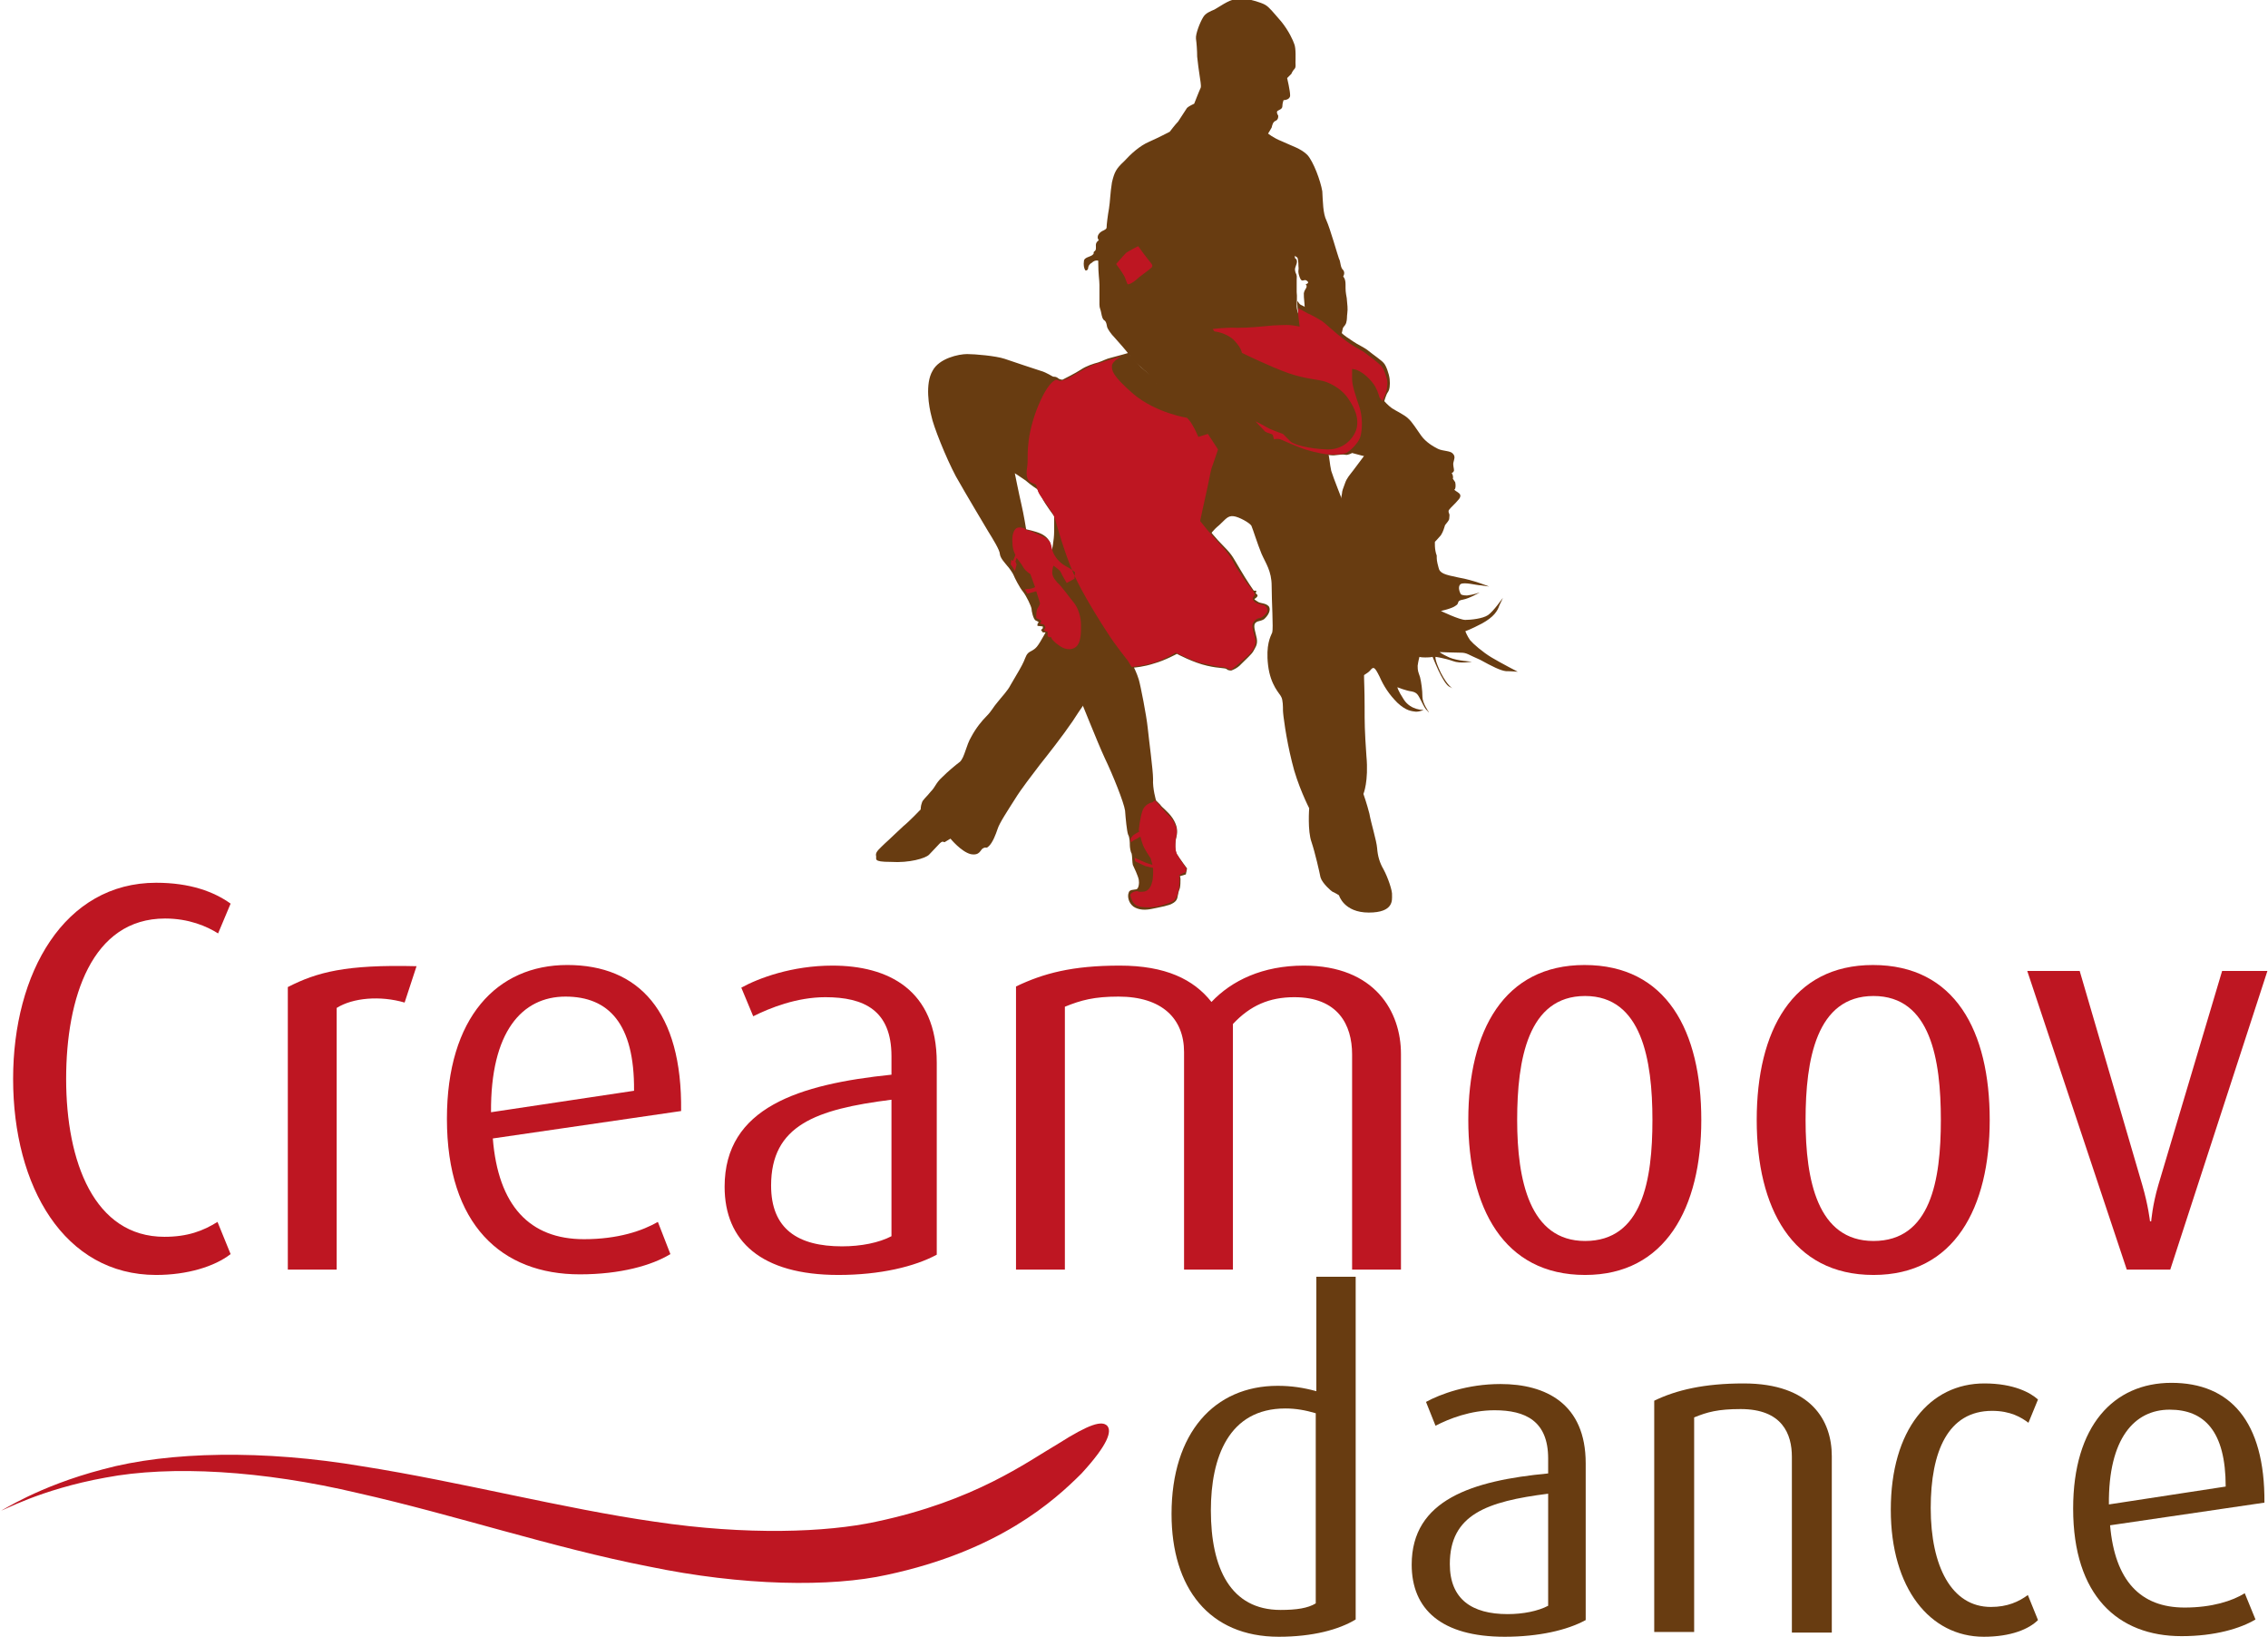 <?xml version="1.0" encoding="utf-8"?>
<!-- Generator: Adobe Illustrator 16.0.0, SVG Export Plug-In . SVG Version: 6.00 Build 0)  -->
<!DOCTYPE svg PUBLIC "-//W3C//DTD SVG 1.1//EN" "http://www.w3.org/Graphics/SVG/1.1/DTD/svg11.dtd">
<svg version="1.1" id="Creamoovdance" xmlns="http://www.w3.org/2000/svg" xmlns:xlink="http://www.w3.org/1999/xlink" x="0px"
	 y="0px" width="380.6px" height="274.6px" viewBox="223 131 380.6 274.6" style="enable-background:new 223 131 380.6 274.6;"
	 xml:space="preserve">
<style type="text/css">
<![CDATA[
	.st0{fill:#BE1622;}
	.st1{fill:#683C11;}
]]>
</style>
<g>
	<g>
		<g>
			<path class="st0" d="M249.2,344.9c-15.4,0-24-14.8-24-32.9c0-17.8,8.6-32.9,24-32.9c5.7,0,9.7,1.5,12.5,3.5l-2.1,5
				c-1.9-1.2-4.9-2.5-8.9-2.5c-12.3,0-16.6,13.3-16.6,26.9c0,13.9,4.7,26.5,16.5,26.5c3.9,0,6.5-1,8.9-2.5l2.2,5.4
				C259,343.5,254.4,344.9,249.2,344.9z"/>
			<path class="st0" d="M290.9,299.2c-4.1-1.2-8.7-0.8-11.4,0.9V344h-8.2v-47.4c4.9-2.5,9.7-3.8,21.6-3.5L290.9,299.2z"/>
			<path class="st0" d="M305.7,322c0.9,11.3,6.2,16.9,15.3,16.9c5.7,0,9.8-1.4,12.4-2.9l2.1,5.4c-3.1,1.9-8.4,3.4-15.2,3.4
				c-13.1,0-22.3-8.3-22.3-26.1c0-17,8.4-25.8,20.2-25.8c12,0,19.3,7.8,19.1,24.5L305.7,322z M317.9,298.2
				c-7.3,0-12.6,5.9-12.5,19.4l24-3.6C329.5,302.7,325.1,298.2,317.9,298.2z"/>
			<path class="st0" d="M363.7,344.9c-13,0-19.1-5.7-19.1-14.8c0-13.3,12.5-17.2,28-18.8v-3.1c0-7.7-4.6-9.9-11.1-9.9
				c-4.8,0-9.3,1.8-12.1,3.2l-2-4.8c2.9-1.6,8.5-3.7,15.3-3.7c9.3,0,17.5,4,17.5,16.3v32.2C376.5,343.5,370.7,344.9,363.7,344.9z
				 M372.6,315.5c-12.7,1.6-20.2,4.3-20.2,14.4c0,7.3,4.5,10.2,11.9,10.2c3.2,0,6.2-0.6,8.3-1.7V315.5z"/>
			<path class="st0" d="M449.9,344v-36.1c0-5-2.4-9.6-9.7-9.6c-4.2,0-7.4,1.4-10.3,4.5V344h-8.2v-36.5c0-5.6-3.7-9.3-11-9.3
				c-4.1,0-6.3,0.6-9,1.7V344h-8.2v-47.5c4.6-2.2,9.4-3.5,17.4-3.5c7.7,0,12.4,2.3,15.4,6.1c3.4-3.6,8.6-6.1,15.5-6.1
				c12,0,16.3,7.8,16.3,14.8V344H449.9L449.9,344z"/>
			<path class="st0" d="M489,344.9c-13.7,0-19.6-11.3-19.6-26c0-15,6-26,19.5-26c13.8,0,19.6,11.1,19.6,26
				C508.5,333.6,502.5,344.9,489,344.9z M489,298.1c-9.6,0-11.4,10.7-11.4,20.8s2.1,20.3,11.4,20.3c9.6,0,11.3-10.2,11.3-20.3
				S498.5,298.1,489,298.1z"/>
			<path class="st0" d="M537.4,344.9c-13.7,0-19.6-11.3-19.6-26c0-15,6-26,19.5-26c13.8,0,19.6,11.1,19.6,26
				C556.9,333.6,551,344.9,537.4,344.9z M537.4,298.1c-9.6,0-11.4,10.7-11.4,20.8s2,20.3,11.4,20.3c9.6,0,11.3-10.2,11.3-20.3
				S547,298.1,537.4,298.1z"/>
			<path class="st0" d="M587.2,344h-7.3l-16.7-50.1h8.8l10.5,35.9c1,3.4,1.3,6.1,1.3,6.1h0.2c0,0,0.2-2.7,1.2-6.1l10.7-35.9h7.6
				L587.2,344z"/>
		</g>
	</g>
	<g>
		<g>
			<path class="st1" d="M437.6,405.6c-11.7,0-18-8.2-18-20.6c0-13.6,7.2-21.5,17.8-21.5c2.3,0,4.3,0.3,6.5,0.9v-19.2h6.6v57.5
				C447.7,404.4,443.3,405.6,437.6,405.6z M443.8,368.1c-1.7-0.5-3.3-0.8-5.1-0.8c-9.5,0-12.5,8.2-12.5,17.1
				c0,9.7,3.3,16.7,11.7,16.7c2.7,0,4.6-0.3,5.9-1.1V368.1z"/>
			<path class="st1" d="M475.5,405.6c-10.6,0-15.6-4.6-15.6-12.1c0-10.9,10.2-14.1,22.9-15.3v-2.5c0-6.3-3.8-8.1-9-8.1
				c-4,0-7.6,1.4-9.9,2.6l-1.6-4c2.4-1.3,6.9-3,12.5-3c7.6,0,14.3,3.3,14.3,13.3v26.3C486,404.5,481.2,405.6,475.5,405.6z
				 M482.8,381.6c-10.3,1.3-16.5,3.5-16.5,11.8c0,5.9,3.7,8.4,9.7,8.4c2.6,0,5.1-0.5,6.8-1.4V381.6L482.8,381.6z"/>
			<path class="st1" d="M523.7,404.8v-29.4c0-3.8-1.6-8-8.6-8c-3.8,0-5.6,0.5-7.8,1.4v36h-6.7V366c3.7-1.8,8.4-2.9,15-2.9
				c11.4,0,14.8,6.3,14.8,12.2v29.6H523.7z"/>
			<path class="st1" d="M555.9,405.6c-9,0-15.6-8.1-15.6-21.3c0-13.5,6.6-21.2,15.7-21.2c5,0,7.8,1.6,9,2.7l-1.6,3.9
				c-1.2-0.9-3-2-6.1-2c-7.4,0-10.3,6.8-10.3,16.3c0,9.8,3.5,16.6,10.1,16.6c2.8,0,4.7-0.9,6.2-2l1.7,4.2
				C563.5,404.3,560.5,405.6,555.9,405.6z"/>
			<path class="st1" d="M577.1,386.9c0.8,9.3,5.1,13.8,12.5,13.8c4.6,0,8-1.1,10.1-2.4l1.8,4.4c-2.5,1.5-6.8,2.8-12.4,2.8
				c-10.7,0-18.2-6.8-18.2-21.4c0-13.9,6.8-21.1,16.5-21.1c9.8,0,15.7,6.4,15.6,20.1L577.1,386.9z M587.1,367.5
				c-5.9,0-10.3,4.8-10.2,15.9l19.6-3C596.5,371.1,592.9,367.5,587.1,367.5z"/>
		</g>
	</g>
	<g>
		<g>
			<path class="st0" d="M404.5,378.2c4.5-4.9,5.1-7.1,4.3-8c-0.9-0.9-3-0.3-8.2,3c-5.3,3.1-14,9.6-30.6,13.1
				c-8.3,1.8-21.7,2.3-37.1,0c-15.4-2.2-32.6-6.7-49.1-9.3c-16.5-2.8-32.5-2.5-43.5,0.5c-11.1,2.9-17.1,7.1-17.1,6.9
				c0.1,0.2,6.4-3.5,17.5-5.5c11-2.1,26.4-1.2,42.4,2.6c16,3.6,32.8,9.2,48.7,12.3c15.8,3.3,30.7,3.5,40.1,1.4
				C390.6,391.2,399.9,382.8,404.5,378.2z"/>
		</g>
	</g>
	<g>
		<path class="st1" d="M435.8,153.4c0,0,0.4-0.6,0.6-1c0.1-0.4,0.2-0.9,0.6-1.1c0.6-0.2,0.5-0.9,0.5-0.9s-0.4-0.6-0.1-0.8
			c0.3-0.2,0.8-0.3,0.8-0.8c0-0.5,0.2-1,0.2-1s1.1,0,1.1-0.8c0-0.8-0.5-2.9-0.5-2.9l0.7-0.7c0,0,0.2-0.5,0.5-0.8
			c0.3-0.3,0.2-0.6,0.2-1.1s0.1-2.4-0.2-3.1c-0.2-0.6-0.9-2.2-2.2-3.8c-1.4-1.6-2-2.4-2.7-2.8c-0.7-0.4-2.5-0.9-2.9-0.9
			c-0.4,0-1.1-0.1-2.1,0c-1,0-2.9,1.4-3.5,1.7c-0.7,0.3-1.5,0.6-1.9,1.3c-0.5,0.8-1.3,2.8-1.2,3.6c0.1,0.7,0.2,2,0.2,3
			c0.1,1.1,0.3,2.4,0.4,3.1c0.1,0.8,0.3,1.7,0.2,2.1c-0.2,0.4-1.1,2.7-1.1,2.7s-0.9,0.4-1.2,0.7c-0.2,0.3-1.1,1.7-1.5,2.3
			c-0.5,0.5-1.4,1.7-1.4,1.7s-1.9,1-3.5,1.7c-1.6,0.7-3,2-4.2,3.3c-1.3,1.2-1.6,1.8-2,3.5c-0.3,1.8-0.3,3.2-0.5,4.4
			c-0.2,1.1-0.4,2.7-0.4,3.2c0,0.5-1.4,3.8-1.4,5.8c0,2,0.2,3,0.2,3.8c0,0.8,0,2.8,0,3.3c0,0.6,0.2,0.8,0.3,1.4
			c0.1,0.5,0.2,1.1,0.6,1.3c0.3,0.3,0.3,0.7,0.4,1.1c0.1,0.3,0.6,1.1,1.3,1.8c0.7,0.8,1.9,2.1,2.6,3.1c0.7,1,3.6,3.3,3.9,3.9
			c0.3,0.6,2.2,3.8,2.6,4.2c0.4,0.5,6,6.9,6,8.8s-0.8,5.8-1.1,7.4s-0.3,3.3,0.2,4c0.3,0.8,1.2,1.5,1.2,1.5l0.6,0.1
			c0,0,0.4-0.7,1.5-1.6c1.1-1,1.4-1.6,2.4-1.5c0.9,0.1,2.7,1.1,3,1.6c0.3,0.7,1,3,1.7,4.7c0.7,1.6,1.7,2.9,1.7,5.4
			c0,2.6,0.3,7.1,0.1,7.8c-0.3,0.7-1.1,2.1-0.7,5.5c0.4,3.4,2,4.8,2.2,5.3c0.3,0.5,0.3,1.7,0.3,2.3c0,0.6,0.5,4.6,1.5,8.6
			c0.9,3.9,2.9,7.8,2.9,7.8s-0.3,3.8,0.4,5.7c0.6,1.8,1.3,4.9,1.5,5.9c0.3,1,1.8,2.3,2,2.4c0.3,0.1,1.1,0.6,1.1,0.6s0.8,2.9,5,2.9
			c4.2,0,3.9-2.1,3.9-2.9c0.1-0.7-0.7-3-1.4-4.3c-0.7-1.2-1-2.3-1.1-3.6c-0.1-1.3-1-4.1-1.3-5.8c-0.4-1.6-1-3.3-1-3.3
			s0.9-2.1,0.5-6.4c-0.3-4.3-0.3-5.5-0.3-8.3c0-2.9-0.1-4.1-0.1-5.5s0-5.6,0-5.6s-2.3-19.8-3.1-22s-2-5.1-2.4-6.4
			c-0.3-1.4-0.2-1.7-0.6-3.5c-0.3-1.7,1-16.1,1.6-17.6c0.6-1.5,0.8-2,0.9-2.6s0.3-0.4,0.6-1.1c0.2-0.7,0.1-1,0.2-1.7
			c0.1-0.7,0-1.4-0.1-2.5c-0.2-1.1-0.2-1.2-0.2-2.3c0-1-0.4-1.3-0.4-1.3s0.4-0.6,0-1.1c-0.5-0.4-0.4-1.4-0.7-1.9
			c-0.2-0.5-1.5-5.1-2.1-6.4c-0.6-1.2-0.6-3.2-0.7-4.9c-0.3-1.8-1.5-5-2.5-6.1c-1.1-1.1-2.6-1.5-4.3-2.3
			C436.6,154.1,435.8,153.4,435.8,153.4L435.8,153.4z M440.3,174.3v-0.4c0,0,0.2,0.2,0.4,0.3c0.1,0.1,0.2,0.7,0.2,1.5
			c0.1,0.7-0.2,0.7,0.2,1.8c0.4,1.1,0.7,0.2,1.2,0.6c0.6,0.4-0.2,0.6-0.2,0.6s0.3,0.2,0.1,0.6c-0.2,0.4-0.3,0.4-0.4,0.9
			c0,0.4,0,0.8,0.1,1.7c0.1,0.9,0,1,0,1.5c-0.1,0.5-0.7,0.7-0.9,0.5c-0.2-0.3-0.4-1.1-0.4-1.5c0-0.3,0.1-1.8,0-2.4c0-0.6,0-1.4,0-2
			s0.1-0.7-0.2-1.3c-0.2-0.7,0-0.8,0.2-1.5C440.8,174.5,440.3,174.3,440.3,174.3L440.3,174.3z M399,236.1c0,0-1.4,2.7-2,3.4
			c-0.6,0.7-1.1,0.7-1.5,1.1c-0.4,0.4-0.5,1.1-1,2c-0.4,0.8-1.4,2.4-1.9,3.3c-0.5,1-1.5,2-2.2,2.9c-0.7,0.8-1,1.5-1.8,2.3
			s-1.8,2-2.6,3.5c-0.9,1.5-1.1,3.4-1.9,4.2c-0.8,0.6-2,1.6-3,2.6c-1.1,1-1.1,1.6-1.9,2.4c-0.7,0.9-1.4,1.4-1.5,1.9
			c-0.2,0.5-0.2,1.1-0.2,1.1s-1.9,2-2.9,2.8c-1,0.9-2.3,2.2-3.1,2.9c-0.8,0.8-1.6,1.4-1.5,2c0.2,0.6-0.7,1.1,2.5,1.1
			c3.1,0.2,5.8-0.6,6.4-1.2c0.7-0.7,1.4-1.5,1.8-1.9c0.3-0.3,0.5-0.3,0.5-0.3l0.3,0.1l1-0.6c0,0,1.8,2.2,3.4,2.6
			c1.6,0.3,1.6-0.8,2.1-1c0.6-0.3,0.4,0.2,1-0.4c0.6-0.6,1.1-1.9,1.4-2.8c0.3-1,1.7-3.1,2.9-5c1.1-1.8,3-4.2,4.2-5.8
			c1.2-1.5,3.8-4.8,5.5-7.3c1.6-2.5,2.4-3.5,2.4-3.5L399,236.1z"/>
		<path class="st1" d="M463.8,221.9c0,0,0.5-0.5,1-1.1c0.4-0.6,0.6-1.4,0.7-1.7c0.3-0.4,0.7-0.8,0.7-1.1c0-0.3,0.1-0.6,0-0.8
			c-0.1-0.2-0.2-0.5,0-0.7c0.2-0.3,1.1-1.1,1.4-1.5c0.3-0.3,0.7-0.8,0.3-1.2c-0.3-0.3-1-0.6-0.8-0.7s0.2-0.8,0.1-1.2
			c-0.2-0.3-0.4-0.6-0.4-0.6s0.1-0.2,0-0.5c0-0.2-0.2-0.4-0.2-0.4s0.4-0.2,0.4-0.5c0-0.3-0.2-0.9-0.1-1.3c0.1-0.5,0.4-1-0.1-1.5
			c-0.4-0.5-1.7-0.4-2.5-0.8c-0.8-0.4-2-1.1-2.8-2.2c-0.8-1.1-1.5-2.3-2.2-2.9c-0.6-0.6-2.1-1.3-2.7-1.7c-0.7-0.5-1.3-1.2-1.3-1.2
			s0.3-1.1,0.6-1.5c0.3-0.4,0.4-1.2,0.3-2.2c-0.1-0.9-0.6-2.3-1-2.7c-0.3-0.4-1.9-1.5-2.5-2c-0.7-0.6-1.9-1.1-2.6-1.6
			c-0.7-0.5-1.6-1-2-1.5c-0.4-0.5-2.9-2.4-3.6-2.8c-0.6-0.4-2-1.1-2.5-1.5c-0.5-0.3-0.7-0.3-0.9-0.5c-0.2-0.3-0.4-0.5-0.4-0.5
			s0,1.1,0.1,1.6c0.1,0.6,0.1,1.1,0.2,1.4c0,0.2,0.1,0.7,0.1,0.7s-1.1-0.3-1.9-0.3c-0.7,0-2.3,0.2-3.2,0.3c-0.9,0.1-3.8,0.3-5.9,0.3
			c-2.1,0.1-2.8,0.2-3.1,0.3c-0.4,0-0.7,0.2-0.7,0.2s-1.5-2-2.8-3.5c-1.3-1.5-3.8-3.5-4.7-4.5c-0.8-0.9-1.9-2.2-1.9-2.2
			s0.2-0.2-0.2-0.6c-0.3-0.3-1.1-1.5-1.5-2c-0.4-0.6-0.7-1.2-0.7-1.2s0.3-1.1,0.7-2c0.5-0.9,0.8-1.5,1.1-1.9
			c0.2-0.4,0.5-0.9,0.2-1.2c-0.3-0.3-0.9-0.2-1.5,0.5c-0.7,0.7-1.3,1.5-1.5,1.7c-0.2,0.3-0.8,0.3-1.8,0.3c-1-0.1-1.3-0.4-1.6-0.5
			c-0.4-0.1-0.8-0.2-1.1,0.1c-0.2,0.3-0.6,0.6-1.1,0.8c-0.5,0.3-0.7,0.7-0.7,1c0,0.3,0.2,0.5,0.2,0.5s-0.5,0.3-0.5,0.8
			s0.1,0.9-0.3,1.1c-0.2,0.3,0.1,0.3-0.3,0.6c-0.4,0.3-1.4,0.4-1.4,1c-0.1,0.6,0,1.2,0.2,1.5c0.1,0.2,0.5,0,0.5-0.3s0.2-0.7,0.6-0.9
			c0.3-0.3,0.6-0.4,0.9-0.4c0.3,0,0.4,0.3,0.9,0.3c0.4,0,0.8,0.1,1.2,0.2c0.3,0.1,0.9,0.3,0.9,0.3s0.8,0.7,1.3,1.6
			c0.4,0.8,0.8,2,1.1,2c0.3,0,0.4,0,0.4,0s3.3,5.8,4.2,7.1c0.9,1.3,4.2,4.8,4.6,5.3c0.3,0.6,1.5,1.2,1.9,1.4c0.5,0.2,1.6,1,2.3,1.6
			c0.7,0.7,2.3,2,3.1,2.9c0.8,0.8,2.4,2.6,2.9,3c0.4,0.4,0.9,0.7,1.3,1c0.3,0.2,0.9,0.7,1.1,1c0.2,0.3,1.1,0.9,1.3,1.1
			c0.2,0.3,1.1,0.5,1.1,0.7c0.1,0.3,0,0.6,0,0.6s0.8,0,1.1,0c0.3,0,2.4,0.9,2.8,1.1c0.5,0.2,2.2,1,3.2,1.1c1.1,0.1,2,0.4,3,0.4
			c1-0.1,1.5-0.2,2-0.1c0.4,0.1,1.1-0.3,1.1-0.3s1.1,0.3,1.5,0.4c0.3,0.1,0.5,0.1,0.5,0.1s-1.2,1.6-1.8,2.4
			c-0.6,0.8-1.1,1.3-1.4,2.2c-0.3,0.8-0.5,1.3-0.5,1.7c-0.1,0.4-0.8,4.7-1.2,5.8c-0.3,1.2-0.4,3.3-0.3,4.1c0.2,0.7-0.1,2-0.1,3.8
			c0,1.8,0.4,3.5,0.3,4.5c-0.3,1-0.6,1.9-0.4,2.6c0.2,0.8,1.5,0.2,0.9,1.3c-0.7,1.1-1.4,1.2-1.1,2.3c0.3,1.1,1.5,1.5,0.3,2.4
			c-1.1,0.8-1.6,1.7-2.1,1c-0.7-0.7-0.5-1.2-0.5-1.2s-1.1,2.4,1.3,4.2c2.4,1.9,4.3,0.8,5.4,0.3c1.1-0.6,1.8-0.9,2.3-1.5
			s0.7-0.5,1.5,1.1c0.7,1.6,1.6,3,3,4.4c1.5,1.4,2.4,1.4,3.1,1.5c0.7,0,1.3-0.3,1.3-0.3s-2.1,0.1-3.3-1.7c-1.1-1.7-1.1-2.1-1.1-2.1
			s1.5,0.6,2.4,0.7c1,0.2,1.1,0.7,1.6,1.6c0.4,0.8,0.7,1.4,1,1.6c0.2,0.3,0.3,0.3,0.3,0.3s-1.1-1.5-1.1-2.6c0-1.1-0.2-2.5-0.4-3.3
			c-0.3-0.9-0.4-1-0.4-1.9c0.1-0.8,0.3-1.5,0.3-1.5s0.2,0.1,1,0.1c0.9,0,1.2-0.1,1.2-0.1s0.9,2.2,1.4,3.1c0.5,0.9,0.9,1.6,1.4,1.9
			c0.6,0.3,0.6,0.3,0.6,0.3s-0.8-0.3-2-2.6c-1.1-2.3-0.9-2.7-0.9-2.7s1.5,0.2,2.9,0.7c1.3,0.5,3.2,0.1,3.2,0.1s-2.4-0.1-3.8-0.7
			c-1.5-0.7-1.6-0.9-1.6-0.9s2.4,0.1,3.5,0.1c1.1,0,1.2,0.3,3.3,1.2c2,1.1,3.4,1.8,4.3,1.9c0.9,0,2,0.1,2,0.1s-2.9-1.5-4.4-2.4
			c-1.5-0.9-3.1-2.3-3.6-2.9c-0.5-0.7-0.8-1.5-0.8-1.5s0.9-0.3,2.8-1.3c2-1.1,2.6-2.1,2.9-3c0.4-0.8,0.6-1.3,0.6-1.3
			s-1.6,2.3-2.5,2.9c-0.9,0.6-2.9,0.8-3.8,0.8c-1,0-4.1-1.5-4.1-1.5s1.9-0.4,2.5-0.9c0.7-0.4,0-0.8,1.2-1c1.1-0.2,2.8-1.2,2.8-1.2
			s-1.1,0.4-2.1,0.5c-1.1,0-1.1-0.3-1.1-0.3s-0.6-1.1,0-1.6c0.6-0.4,2.7,0.2,3.4,0.2c0.7,0.1,1.4,0.2,1.4,0.2s-2.7-1.1-5.1-1.5
			c-2.4-0.5-3.2-0.7-3.4-1.7c-0.3-1.1-0.3-1.3-0.3-2C463.7,223.2,463.8,221.9,463.8,221.9L463.8,221.9z M412.4,190.2
			c0,0,0.2,0.4,0.7,0.9c0.6,0.6,0.7,0.7,1.4,1.5c0.7,0.7,2.5,2,2.5,2s-0.1,0.7,0.2,0.8c0.2,0.1,0.7,0.1,1.1,0.3
			c0.5,0.3,0.5,0.6,0.9,1.1c0.4,0.6,0.7,1.1,1.1,1.7c0.5,0.5,1.1,1.5,1.1,1.5s0.4,0.2,1.3,1.2c0.9,1.1,1.5,2.6,1.5,2.6
			s0.5-0.1,0.8-0.3c0.3-0.2,1-0.2,1-0.2s0.2,0.5,0.6,1.1c0.5,0.7,1.1,1.9,1.1,1.9s-1,3-1.5,4.8c-0.4,1.7-1.5,7.2-1.5,7.2
			s0.4,0.5,0.8,1.1c0.5,0.6,1.4,1.8,2.9,3.3c1.5,1.5,1.6,2,2.7,3.8c1.1,1.9,2.3,3.6,2.3,3.6s0,0,0.3,0c0.3,0,0,0.4,0,0.4
			s0,0,0.3,0.3c0.2,0.3-0.5,0.7-0.5,0.7s0,0.1,0.5,0.4c0.5,0.4,1.3,0.2,1.9,0.8c0.5,0.7-0.2,1.7-0.8,2.2c-0.7,0.4-1.1,0.2-1.5,0.7
			c-0.3,0.5,0.1,1.5,0.3,2.5c0.2,1.1-0.3,1.6-0.6,2.2c-0.3,0.5-1.2,1.3-2,2.1c-0.7,0.8-1.7,1.1-1.7,1.1s-0.5,0-0.7-0.2
			c-0.3-0.3-1.1-0.1-3.3-0.6c-2.3-0.5-5.1-2-5.1-2s-2,1.1-3.8,1.6c-1.8,0.6-3.4,0.7-3.4,0.7s0.5,1,0.8,2c0.3,1,1.3,6.1,1.5,8.1
			c0.2,2,0.9,7.1,0.9,8.6c-0.1,1.6,0.5,3.6,0.5,3.6s0.3,0.3,0.7,0.7c0.3,0.5,1.3,1.1,2.1,2.3c0.7,1.1,0.8,1.9,0.7,2.7
			c-0.2,0.8-0.5,2.4,0,3.3c0.5,0.8,1.7,2.4,1.7,2.4l-0.2,1l-1,0.3c0,0,0.1,0.2,0.1,0.5s0,1.1-0.1,1.5c-0.2,0.5-0.3,0.9-0.4,1.5
			c-0.1,0.6-0.5,0.9-0.9,1.1c-0.4,0.3-2.5,0.7-3.5,0.9c-1,0.2-2.1,0.2-3-0.4c-0.9-0.7-1-1.8-0.8-2.3c0.1-0.6,0.9-0.5,1.3-0.6
			c0.4-0.1,0.5-1.1,0.4-1.6c-0.1-0.6-0.8-2.1-1-2.5c-0.1-0.4-0.1-1.6-0.2-1.9c-0.2-0.3-0.3-1.1-0.3-1.4c0-0.3,0-1.3-0.3-1.8
			c-0.2-0.6-0.4-2.6-0.5-4c-0.2-1.4-2.1-6.1-3.4-8.8c-1.3-2.8-3.8-9.2-4.8-11.5c-1.1-2.2-3.4-7.4-3.4-7.4l-0.2-0.4l-0.8-0.7L399,238
			h-0.3l-0.4-0.4l0.3-0.2l-0.1-0.3H398l-0.3-0.4l0.3-0.3v-0.3l-0.9-0.1v-0.3l0.2-0.3c0,0,0-0.1-0.5-0.3c-0.4-0.2-0.7-1.6-0.7-2
			c-0.1-0.5-0.8-2-1.4-2.8c-0.6-0.7-1.5-2.5-1.6-2.8c-0.1-0.3-0.8-1.3-1.1-1.6c-0.3-0.4-1.1-1.2-1.2-1.9c0-0.7-1.2-2.6-2-3.9
			c-0.7-1.2-3.6-6-5.4-9.2c-1.7-3.2-3.8-8.5-4.1-10.1c-0.4-1.5-1.1-5.4,0.2-7.6c1.1-2.1,4.4-2.8,5.8-2.8c1.3,0,4.8,0.3,6.3,0.8
			c1.5,0.5,5,1.7,6,2c1.1,0.3,2,1,2.2,1c0.2,0,0.4,0,0.7,0.2c0.3,0.3,0.8,0.3,0.8,0.3s2.2-1.1,3.1-1.7c0.9-0.6,2.1-1,2.9-1.2
			c0.9-0.3,1.3-0.6,2.2-0.8C410.7,190.7,412.4,190.2,412.4,190.2L412.4,190.2z M393.3,210.4c0,0,0.7,3.5,1.1,5.2s0.8,4.2,0.8,4.2
			s1.5,0.3,2.4,0.7c0.9,0.4,1.4,1,1.6,1.5c0.2,0.6,0.3,1.4,0.3,1.4s0.4-1.7,0.4-3.3c0-1.6,0-2.5,0-2.5s-1.5-2-2-3
			c-0.6-0.9-0.8-1.5-0.8-1.5s-1.1-0.7-2-1.5C394.1,210.9,393.3,210.4,393.3,210.4z"/>
		<path class="st0" d="M426.5,186.2l0.3,0.4c0,0,2.1,0.2,3.4,1.6c1.2,1.3,1.2,2,1.2,2s4.7,2.3,7.8,3.4c3.2,1.1,5.1,1,6.4,1.5
			c1.3,0.5,2.9,1.5,3.8,3c1,1.5,1.6,3,1.3,4.6c-0.3,1.5-2,3.8-5,3.7c-3-0.1-5.7-0.8-6.2-1.4c-0.6-0.6-1.2-1.2-1.2-1.2
			s-1.8-0.6-2.7-1.1c-1-0.6-1.9-1-1.9-1s1.1,1.2,1.6,1.7c0.7,0.4,1.1,0.3,1.3,0.6c0.1,0.3,0.2,0.7,0.2,0.7s0.7-0.2,1.3,0.1
			c0.5,0.2,2,0.9,3.1,1.3c1.2,0.5,3.4,1,4.3,1.1c0.8,0.1,2.7,0.1,3.4-0.2c0.8-0.4,2-1.7,2.3-2.5c0.3-0.7,0.6-2.9,0-5
			c-0.7-2.1-1.3-3.8-1.3-4.9c0-1.1,0-1.7,0-1.7s0.7,0,1.6,0.6c0.8,0.5,1.8,1.5,2.3,2.4c0.5,0.9,0.7,1.8,0.7,1.8l0.5,0.6
			c0,0,0.3-0.7,0.5-1.2c0.2-0.5,0.4-1.5,0.3-2.3c-0.2-0.7-0.5-1.9-1.1-2.5c-0.6-0.6-2.2-1.8-2.9-2.3c-0.7-0.4-1.9-1-3.3-2.1
			c-1.5-1.1-2.8-2.4-3.6-3c-0.8-0.5-1.7-1-2.4-1.3c-0.6-0.3-1.6-0.9-1.6-0.9s-0.1,0.7,0,1.5c0.1,0.9,0.2,1.6,0.2,1.6
			s-0.4-0.1-1.1-0.2c-0.7-0.1-1.2-0.1-3.3,0c-2.1,0.2-4,0.4-6.1,0.4C428.8,185.9,426.5,186.2,426.5,186.2L426.5,186.2z M411.3,190.7
			c0,0-1.7,0.9-1.7,1.7c0,0.7-0.1,1.5,3.6,4.7c3.8,3.2,9,4,9,4s0.6,0.6,0.9,1.2c0.4,0.6,1,2,1,2l1.6-0.5l1.7,2.6
			c0,0-0.8,2.4-1.1,3.2c-0.2,0.7-0.6,3-0.9,4.2c-0.3,1.3-1,4.6-1,4.6s0.7,0.9,1.2,1.5c0.6,0.7,1.5,1.7,2.4,2.7c1,1,1.9,2.4,2.4,3.5
			c0.7,1.1,1.8,2.7,2.3,3.3c0.5,0.7,0.7,0.9,0.7,0.9l0.2,0.5c0,0-0.6,0.5-0.3,0.9c0.3,0.5,1.1,0.7,1.7,0.8c0.6,0.2,0.7,0.7,0.7,1
			c0,0.3-0.9,1.2-1.3,1.2s-1,0.4-1.2,1c-0.2,0.6,0.4,2,0.5,2.7c0.1,0.7-0.3,1.8-1.5,2.8c-1.1,1-2.6,2.2-2.6,2.2s-0.7-0.4-1.5-0.5
			c-0.8,0-2.7-0.5-3.8-0.7c-1.1-0.3-4-1.7-4-1.7s-2,1.2-3.7,1.7c-1.7,0.5-3.7,0.7-3.7,0.7s-0.3-0.5-0.6-1c-0.3-0.4-2.3-2.9-3.3-4.5
			c-1-1.5-4.5-7-5.9-10.3c-1.5-3.4-2.9-8.5-2.9-8.5s-0.3-1.2-0.7-1.7c-0.3-0.5-1.7-2.4-2-2.9c-0.3-0.4-0.6-1.4-0.6-1.6
			c-0.2-0.3-0.6-0.2-1.1-0.6c-0.6-0.5-0.6-1.5-0.4-2.7c0.2-1.2-0.4-4,1.5-9.2c2-5.2,3.4-5.2,3.4-5.2l0.5,0.2c0,0,0.5,0,1.4-0.4
			c0.9-0.5,2.4-1.4,3.6-2c1.1-0.6,2.1-0.6,2.6-0.9C409.1,191.4,411.3,190.7,411.3,190.7L411.3,190.7z M395,219.7
			c0,0-0.8-0.4-1.4-0.1c-0.5,0.3-0.8,1.2-0.7,2.4c0,1.3,0.5,2.1,0.5,2.1l-0.4,1l-0.3-0.2l-0.1,0.8l0.3,0.4l0.4,0.7l0.1-0.3l0.2-0.8
			l-0.2-0.5l0.2-0.6c0,0,0.9,1.1,1.2,1.7c0.4,0.6,1.1,1,1.1,1l0.8,2.2c0,0-0.6,0.3-1,0.3c-0.4,0-0.7,0.1-0.7,0.1l0.4,0.7l1.5-0.4
			c0,0,0.5,1.6,0.6,1.9c0.1,0.3-0.2,0.6-0.4,1c-0.2,0.3-0.2,1.2-0.2,1.2v0.4c0,0,0.7,0.3,0.8,0.4c0.1,0.2-0.2,0.5-0.2,0.5l0.7,0.2
			c0,0,0.3,0.4,0.2,0.6c-0.2,0.2-0.2,0.3-0.2,0.3l0.2,0.2l0.4,0.1v0.3v0.4l0.2,0.2h0.4l0.1,0.3c0,0,0.6,0.7,1.1,1
			c0.4,0.3,1.5,1.1,2.7,0.5c1.2-0.6,1.1-2.8,1.1-3.9c0-1.2-0.4-2.7-1.2-3.7c-0.9-1.1-2.1-2.8-2.8-3.4c-0.6-0.7-0.9-1.2-0.8-2
			c0.1-0.7,0.2-0.8,0.2-0.8s0.7,0.5,1.1,0.9c0.3,0.5,0.3,0.6,0.3,0.6l0.8,1.4l1.3-0.7l0.1-1.1c0,0-0.7-0.6-1.7-1.1
			c-1-0.6-1.7-1.5-2-2.3c-0.3-0.7-0.2-1.5-0.8-2c-0.5-0.6-2.2-1.1-2.9-1.5C395,219.9,395,219.7,395,219.7L395,219.7z M416.4,265.6
			c0,0-1.3,0.2-1.7,1.5c-0.4,1.1-0.6,3.2-0.6,3.2l0.1,0.2c0,0-0.9,0.5-1.1,0.7c-0.2,0.3-0.4,0.5-0.4,0.5l0.1,0.6c0,0,0.5-0.4,1-0.6
			c0.4-0.3,0.6-0.3,0.6-0.3s0.2,1.1,0.7,2c0.5,0.9,1,1.6,1,1.6l0.3,1.1c0,0-1.1-0.3-1.9-0.7c-0.7-0.3-1.1-0.5-1.1-0.5l0.1,0.6
			c0,0,1,0.5,1.7,0.8c0.7,0.2,1.3,0.3,1.3,0.3s0.1,1.7-0.2,2.5c-0.2,0.9-0.8,1.5-1.5,1.5c-0.8,0.1-0.9-0.1-0.9-0.1s-0.3,0-0.6,0.1
			s-0.7,0.4-0.6,0.7c0.1,0.3,0.3,1.2,1,1.6c0.7,0.4,2.4,0.4,3.5,0.2c1.1-0.3,2.6-0.7,2.9-1.1c0.3-0.4,0.5-0.7,0.6-1.3
			c0.2-0.6,0.2-1.1,0.2-1.4c0.1-0.3,0-1.5,0-1.5l1.1-0.5l0.1-0.6c0,0-1.3-1.8-1.6-2.4c-0.3-0.6-0.3-1.7-0.2-2.5
			c0.2-0.8,0.3-1.9-0.1-2.4c-0.2-0.6-0.5-1.1-1.5-2c-0.9-1-0.9-1-1.2-1.4c-0.4-0.4-0.7-0.7-0.7-0.7L416.4,265.6L416.4,265.6z
			 M410.3,175.3c0,0,0.9,1.2,1.3,1.9c0.4,0.7,0.5,1.5,0.7,1.5c0.2,0,0.7-0.2,1.3-0.7c0.6-0.6,2.1-1.6,2.4-1.9
			c0.4-0.3,0.5-0.5,0.2-0.9c-0.3-0.4-0.9-1.1-1.4-1.8c-0.4-0.6-0.8-1.1-0.8-1.1s-1.4,0.7-2,1.1C411.4,174,410.3,175.3,410.3,175.3z"
			/>
	</g>
</g>
</svg>
